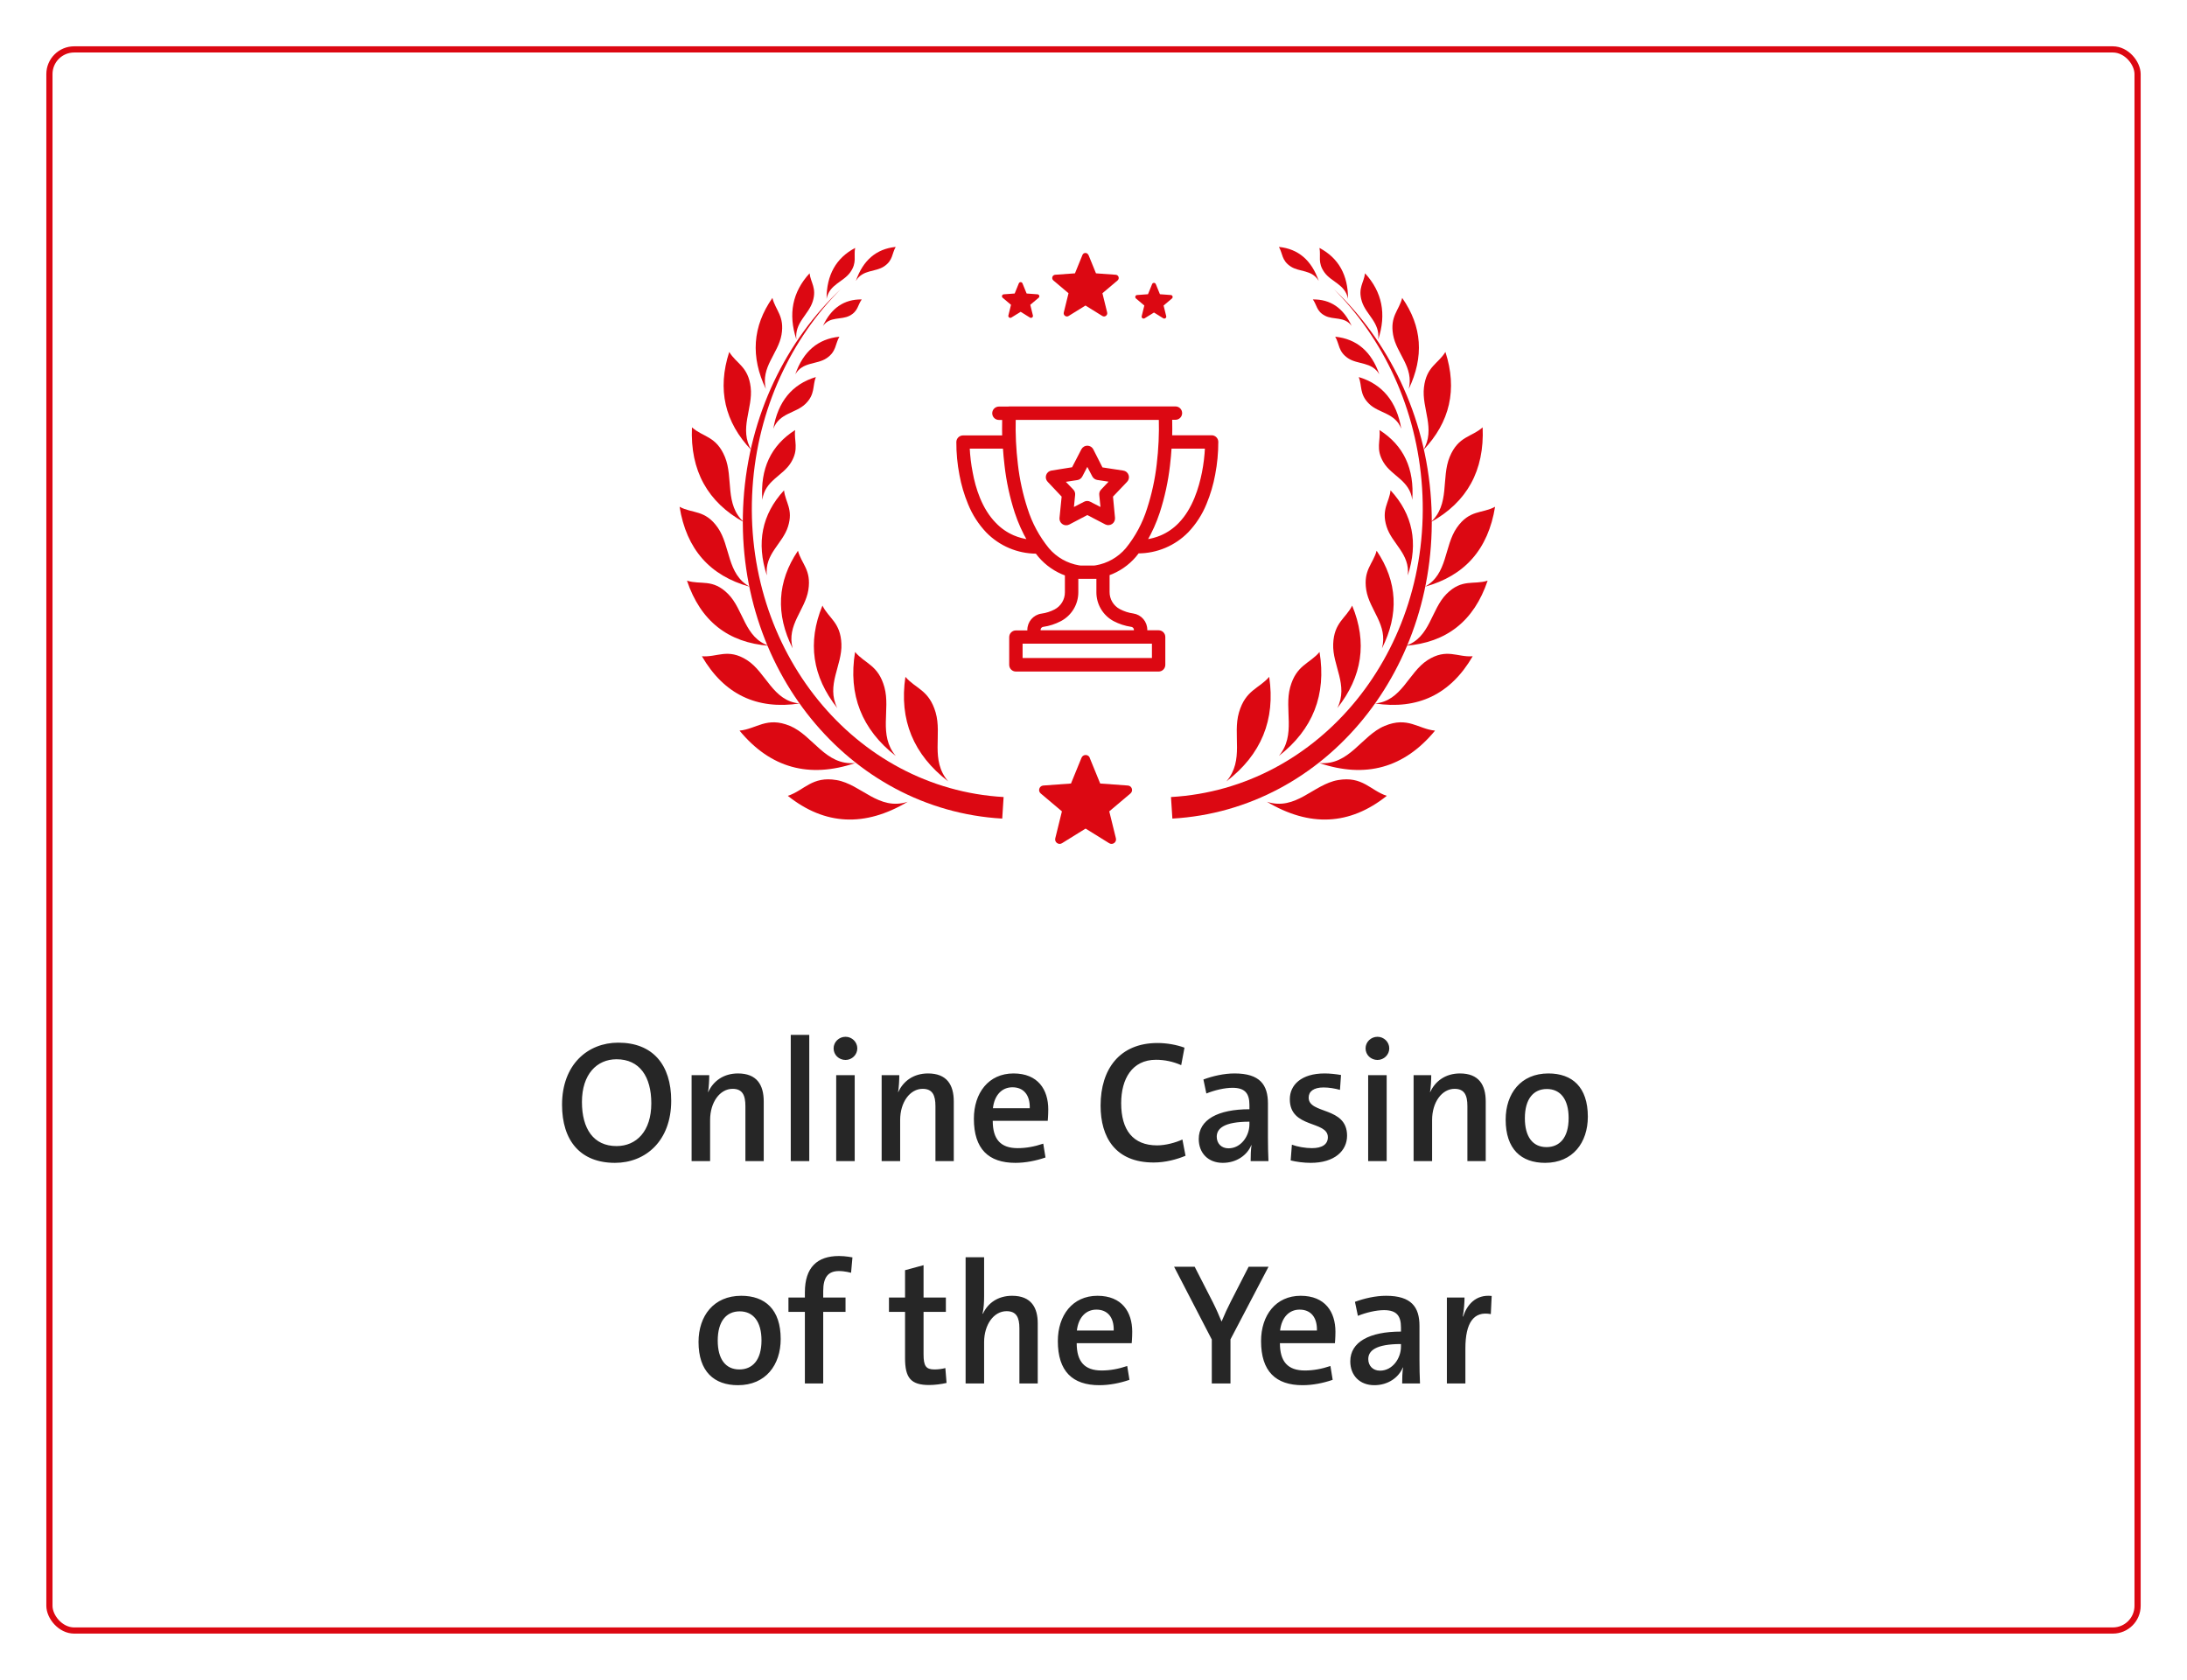 <svg width="177" height="136" viewBox="0 0 177 136" fill="none" xmlns="http://www.w3.org/2000/svg">
<g filter="url(#filter0_d_2024_290)">
<rect x="4" y="3" width="169" height="128" rx="2" fill="white"/>
<rect x="4" y="3" width="169" height="128" rx="2" stroke="#DC0812" stroke-width="0.5"/>
</g>
<path d="M54.322 89.114C54.322 92.376 52.236 94.14 49.772 94.14C46.986 94.14 45.488 92.362 45.488 89.436C45.488 86.174 47.574 84.41 50.038 84.41C52.824 84.41 54.322 86.188 54.322 89.114ZM52.712 89.324C52.712 87.168 51.774 85.754 49.898 85.754C48.302 85.754 47.098 86.972 47.098 89.212C47.098 91.382 48.036 92.782 49.898 92.782C51.508 92.782 52.712 91.578 52.712 89.324ZM61.811 94H60.327V89.548C60.327 88.666 60.089 88.148 59.291 88.148C58.269 88.148 57.471 89.226 57.471 90.668V94H55.973V87.042H57.401C57.401 87.42 57.373 88.022 57.303 88.414H57.317C57.723 87.518 58.563 86.902 59.725 86.902C61.251 86.902 61.811 87.826 61.811 89.17V94ZM65.496 94H63.998V83.78H65.496V94ZM69.384 84.872C69.384 85.39 68.95 85.81 68.432 85.81C67.9 85.81 67.466 85.404 67.466 84.872C67.466 84.354 67.9 83.934 68.432 83.934C68.95 83.934 69.384 84.354 69.384 84.872ZM69.174 94H67.676V87.042H69.174V94ZM77.192 94H75.708V89.548C75.708 88.666 75.47 88.148 74.672 88.148C73.65 88.148 72.852 89.226 72.852 90.668V94H71.354V87.042H72.782C72.782 87.42 72.754 88.022 72.684 88.414H72.698C73.104 87.518 73.944 86.902 75.106 86.902C76.632 86.902 77.192 87.826 77.192 89.17V94ZM84.433 92.586L84.615 93.706C83.845 93.972 82.991 94.14 82.179 94.14C80.009 94.14 78.819 93.02 78.819 90.57C78.819 88.484 80.009 86.902 82.025 86.902C84.013 86.902 84.839 88.218 84.839 89.814C84.839 90.29 84.797 90.738 84.797 90.738H80.345C80.345 92.222 80.975 92.95 82.361 92.95C83.047 92.95 83.733 92.824 84.433 92.586ZM80.359 89.716H83.341C83.369 88.624 82.823 88.022 81.941 88.022C81.101 88.022 80.485 88.638 80.359 89.716ZM95.696 92.25L95.948 93.566C95.248 93.86 94.324 94.112 93.372 94.112C90.264 94.112 89.074 92.068 89.074 89.506C89.074 86.552 90.614 84.438 93.68 84.438C94.422 84.438 95.22 84.578 95.864 84.816L95.598 86.23C94.926 85.936 94.254 85.796 93.554 85.796C91.622 85.796 90.74 87.35 90.74 89.31C90.74 91.48 91.692 92.726 93.652 92.726C94.338 92.726 95.15 92.502 95.696 92.25ZM102.66 94H101.218C101.218 93.552 101.232 93.09 101.288 92.712L101.274 92.698C100.938 93.524 100.07 94.14 98.964 94.14C97.774 94.14 97.018 93.342 97.018 92.208C97.018 90.64 98.572 89.8 101.12 89.8V89.464C101.12 88.526 100.77 88.064 99.748 88.064C99.104 88.064 98.292 88.26 97.634 88.526L97.396 87.392C98.152 87.112 99.062 86.902 99.916 86.902C101.974 86.902 102.618 87.826 102.618 89.338V92.096C102.618 92.698 102.632 93.412 102.66 94ZM101.12 91.018V90.808C99.048 90.808 98.474 91.368 98.474 92.026C98.474 92.558 98.838 92.964 99.426 92.964C100.434 92.964 101.12 91.97 101.12 91.018ZM108.532 87.028L108.448 88.232C108.042 88.12 107.566 88.036 107.118 88.036C106.32 88.036 105.914 88.358 105.914 88.862C105.914 90.22 109.022 89.562 109.022 91.942C109.022 93.16 108.014 94.14 106.082 94.14C105.508 94.14 104.906 94.056 104.458 93.944L104.556 92.67C105.004 92.838 105.648 92.95 106.18 92.95C107.02 92.95 107.468 92.628 107.468 92.068C107.468 90.696 104.388 91.382 104.388 88.988C104.388 87.84 105.312 86.902 107.202 86.902C107.65 86.902 108.126 86.958 108.532 87.028ZM112.437 84.872C112.437 85.39 112.003 85.81 111.485 85.81C110.953 85.81 110.519 85.404 110.519 84.872C110.519 84.354 110.953 83.934 111.485 83.934C112.003 83.934 112.437 84.354 112.437 84.872ZM112.227 94H110.729V87.042H112.227V94ZM120.244 94H118.76V89.548C118.76 88.666 118.522 88.148 117.724 88.148C116.702 88.148 115.904 89.226 115.904 90.668V94H114.406V87.042H115.834C115.834 87.42 115.806 88.022 115.736 88.414H115.75C116.156 87.518 116.996 86.902 118.158 86.902C119.684 86.902 120.244 87.826 120.244 89.17V94ZM128.508 90.402C128.508 92.502 127.29 94.14 125.05 94.14C123.118 94.14 121.858 93.034 121.858 90.64C121.858 88.54 123.076 86.902 125.316 86.902C127.248 86.902 128.508 88.008 128.508 90.402ZM126.954 90.514C126.954 89.002 126.296 88.162 125.19 88.162C124.112 88.162 123.412 88.96 123.412 90.528C123.412 92.04 124.056 92.866 125.162 92.866C126.198 92.866 126.954 92.138 126.954 90.514ZM63.184 108.402C63.184 110.502 61.966 112.14 59.726 112.14C57.794 112.14 56.534 111.034 56.534 108.64C56.534 106.54 57.752 104.902 59.992 104.902C61.924 104.902 63.184 106.008 63.184 108.402ZM61.63 108.514C61.63 107.002 60.972 106.162 59.866 106.162C58.788 106.162 58.088 106.96 58.088 108.528C58.088 110.04 58.732 110.866 59.838 110.866C60.874 110.866 61.63 110.138 61.63 108.514ZM68.431 105.042V106.204H66.625V112H65.141V106.204H63.811V105.042H65.141V104.622C65.141 102.592 66.149 101.682 67.899 101.682C68.445 101.682 68.991 101.794 68.991 101.794L68.879 103.04C68.879 103.04 68.389 102.9 67.899 102.9C67.031 102.9 66.625 103.39 66.625 104.524V105.042H68.431ZM76.51 110.754L76.608 111.958C76.188 112.056 75.642 112.126 75.194 112.126C73.71 112.126 73.248 111.538 73.248 109.956V106.204H71.946V105.042H73.248V102.83L74.746 102.424V105.042H76.552V106.204H74.746V109.648C74.746 110.586 74.942 110.866 75.628 110.866C75.936 110.866 76.244 110.824 76.51 110.754ZM83.987 112H82.503V107.534C82.503 106.666 82.265 106.148 81.467 106.148C80.417 106.148 79.647 107.254 79.647 108.654V112H78.149V101.78H79.647V104.944C79.647 105.378 79.619 105.952 79.521 106.344L79.549 106.358C79.955 105.476 80.781 104.902 81.915 104.902C83.497 104.902 83.987 105.91 83.987 107.128V112ZM91.228 110.586L91.41 111.706C90.64 111.972 89.786 112.14 88.974 112.14C86.804 112.14 85.614 111.02 85.614 108.57C85.614 106.484 86.804 104.902 88.82 104.902C90.808 104.902 91.634 106.218 91.634 107.814C91.634 108.29 91.592 108.738 91.592 108.738H87.14C87.14 110.222 87.77 110.95 89.156 110.95C89.842 110.95 90.528 110.824 91.228 110.586ZM87.154 107.716H90.136C90.164 106.624 89.618 106.022 88.736 106.022C87.896 106.022 87.28 106.638 87.154 107.716ZM102.666 102.55L99.586 108.43V112H98.074V108.444L95.022 102.55H96.688L98.172 105.448C98.452 106.008 98.648 106.47 98.858 106.974H98.872C99.096 106.428 99.348 105.882 99.614 105.364L101.056 102.55H102.666ZM107.675 110.586L107.857 111.706C107.087 111.972 106.233 112.14 105.421 112.14C103.251 112.14 102.061 111.02 102.061 108.57C102.061 106.484 103.251 104.902 105.267 104.902C107.255 104.902 108.081 106.218 108.081 107.814C108.081 108.29 108.039 108.738 108.039 108.738H103.587C103.587 110.222 104.217 110.95 105.603 110.95C106.289 110.95 106.975 110.824 107.675 110.586ZM103.601 107.716H106.583C106.611 106.624 106.065 106.022 105.183 106.022C104.343 106.022 103.727 106.638 103.601 107.716ZM114.924 112H113.482C113.482 111.552 113.496 111.09 113.552 110.712L113.538 110.698C113.202 111.524 112.334 112.14 111.228 112.14C110.038 112.14 109.282 111.342 109.282 110.208C109.282 108.64 110.836 107.8 113.384 107.8V107.464C113.384 106.526 113.034 106.064 112.012 106.064C111.368 106.064 110.556 106.26 109.898 106.526L109.66 105.392C110.416 105.112 111.326 104.902 112.18 104.902C114.238 104.902 114.882 105.826 114.882 107.338V110.096C114.882 110.698 114.896 111.412 114.924 112ZM113.384 109.018V108.808C111.312 108.808 110.738 109.368 110.738 110.026C110.738 110.558 111.102 110.964 111.69 110.964C112.698 110.964 113.384 109.97 113.384 109.018ZM120.726 104.916L120.656 106.386C119.27 106.12 118.598 107.086 118.598 109.172V112H117.1V105.042H118.528C118.528 105.434 118.486 106.05 118.388 106.582H118.416C118.724 105.644 119.424 104.776 120.726 104.916Z" fill="#262626"/>
<path d="M88.095 20.641L88.701 22.128L90.301 22.244C90.533 22.261 90.626 22.55 90.449 22.702L89.222 23.739L89.606 25.298C89.66 25.523 89.415 25.703 89.216 25.581L87.85 24.734L86.485 25.581C86.288 25.703 86.04 25.523 86.095 25.298L86.478 23.739L85.251 22.702C85.074 22.55 85.168 22.261 85.399 22.244L87 22.128L87.606 20.641C87.692 20.425 87.998 20.425 88.085 20.641H88.095Z" fill="#DC0812"/>
<path d="M88.192 61.349L89.042 63.43L91.283 63.594C91.609 63.616 91.741 64.022 91.493 64.235L89.776 65.684L90.314 67.868C90.391 68.183 90.047 68.434 89.77 68.264L87.86 67.079L85.95 68.264C85.673 68.434 85.329 68.183 85.406 67.868L85.944 65.684L84.227 64.235C83.979 64.025 84.111 63.62 84.436 63.594L86.678 63.43L87.528 61.349C87.651 61.046 88.079 61.046 88.201 61.349H88.192Z" fill="#DC0812"/>
<path d="M93.541 22.998L93.876 23.819L94.758 23.884C94.9 23.893 94.958 24.07 94.849 24.164L94.172 24.734L94.385 25.594C94.42 25.732 94.269 25.842 94.147 25.768L93.393 25.301L92.639 25.768C92.517 25.842 92.365 25.732 92.401 25.594L92.614 24.734L91.937 24.164C91.828 24.07 91.886 23.893 92.027 23.884L92.91 23.819L93.245 22.998C93.299 22.866 93.486 22.866 93.541 22.998Z" fill="#DC0812"/>
<path d="M82.456 22.94L82.121 23.761L81.238 23.826C81.097 23.835 81.039 24.013 81.148 24.106L81.824 24.676L81.612 25.536C81.576 25.674 81.728 25.784 81.85 25.71L82.604 25.243L83.358 25.71C83.48 25.784 83.631 25.674 83.596 25.536L83.383 24.676L84.06 24.106C84.169 24.013 84.111 23.835 83.969 23.826L83.087 23.761L82.752 22.94C82.697 22.808 82.51 22.808 82.456 22.94Z" fill="#DC0812"/>
<path fill-rule="evenodd" clip-rule="evenodd" d="M107.889 23.343C111.963 27.401 114.675 33.085 115.093 39.497C115.947 52.631 106.849 63.835 94.771 64.525L94.884 66.27C107.329 65.558 116.701 54.016 115.821 40.483C115.374 33.61 112.369 27.549 107.886 23.343H107.889Z" fill="#DC0812"/>
<path fill-rule="evenodd" clip-rule="evenodd" d="M102.53 64.908C104.884 65.671 106.295 63.497 108.288 63.153C110.282 62.808 110.907 63.996 112.237 64.428C109.229 66.827 105.986 66.966 102.533 64.908H102.53Z" fill="#DC0812"/>
<path fill-rule="evenodd" clip-rule="evenodd" d="M106.771 61.771C109.206 62.003 110.185 59.549 112.066 58.766C113.947 57.983 114.771 59.017 116.143 59.149C113.644 62.18 110.51 63.033 106.771 61.771Z" fill="#DC0812"/>
<path fill-rule="evenodd" clip-rule="evenodd" d="M111.277 56.95C113.454 56.766 113.989 54.431 115.541 53.439C117.097 52.447 117.96 53.23 119.19 53.127C117.396 56.215 114.746 57.475 111.274 56.95H111.277Z" fill="#DC0812"/>
<path fill-rule="evenodd" clip-rule="evenodd" d="M113.757 52.283C115.744 51.642 115.812 49.346 117.071 48.083C118.33 46.821 119.277 47.368 120.398 47.008C119.296 50.28 117.068 52.025 113.754 52.28L113.757 52.283Z" fill="#DC0812"/>
<path fill-rule="evenodd" clip-rule="evenodd" d="M115.325 47.497C117.174 46.486 116.871 44.206 117.905 42.721C118.939 41.236 119.957 41.597 121 41.027C120.446 44.47 118.539 46.615 115.325 47.497Z" fill="#DC0812"/>
<path fill-rule="evenodd" clip-rule="evenodd" d="M115.783 42.28C117.374 40.853 116.623 38.689 117.328 36.988C118.034 35.288 119.097 35.401 119.995 34.596C120.147 38.099 118.726 40.657 115.783 42.28Z" fill="#DC0812"/>
<path fill-rule="evenodd" clip-rule="evenodd" d="M115.184 36.447C116.221 34.74 115.042 33.053 115.245 31.359C115.444 29.662 116.395 29.459 116.981 28.492C117.963 31.526 117.348 34.18 115.184 36.447Z" fill="#DC0812"/>
<path fill-rule="evenodd" clip-rule="evenodd" d="M114.011 31.504C114.453 29.719 113.016 28.631 112.749 27.111C112.481 25.591 113.235 25.127 113.483 24.119C115.1 26.428 115.261 28.892 114.008 31.5L114.011 31.504Z" fill="#DC0812"/>
<path fill-rule="evenodd" clip-rule="evenodd" d="M111.544 27.471C111.699 26.116 110.552 25.478 110.217 24.396C109.882 23.314 110.388 22.889 110.475 22.125C111.866 23.639 112.217 25.423 111.547 27.471H111.544Z" fill="#DC0812"/>
<path fill-rule="evenodd" clip-rule="evenodd" d="M109.1 24.19C108.865 23.011 107.747 22.84 107.184 22.045C106.617 21.249 106.92 20.737 106.787 20.071C108.34 20.892 109.103 22.273 109.1 24.19Z" fill="#DC0812"/>
<path fill-rule="evenodd" clip-rule="evenodd" d="M99.264 63.249C100.723 61.533 99.737 59.501 100.275 57.671C100.813 55.839 101.895 55.761 102.72 54.795C103.238 58.277 102.069 61.095 99.264 63.252V63.249Z" fill="#DC0812"/>
<path fill-rule="evenodd" clip-rule="evenodd" d="M103.502 61.198C104.923 59.494 103.915 57.462 104.417 55.639C104.92 53.816 105.992 53.742 106.794 52.782C107.364 56.254 106.246 59.059 103.502 61.198Z" fill="#DC0812"/>
<path fill-rule="evenodd" clip-rule="evenodd" d="M108.237 57.317C109.155 55.465 107.828 53.877 107.899 52.132C107.969 50.383 108.916 50.071 109.435 49.027C110.668 52.006 110.25 54.773 108.237 57.32V57.317Z" fill="#DC0812"/>
<path fill-rule="evenodd" clip-rule="evenodd" d="M111.847 52.486C112.349 50.589 110.836 49.394 110.575 47.765C110.317 46.135 111.129 45.655 111.415 44.586C113.103 47.085 113.232 49.726 111.847 52.486Z" fill="#DC0812"/>
<path fill-rule="evenodd" clip-rule="evenodd" d="M113.934 46.583C114.13 44.837 112.649 44.016 112.217 42.621C111.783 41.227 112.433 40.682 112.543 39.697C114.34 41.642 114.794 43.945 113.934 46.583Z" fill="#DC0812"/>
<path fill-rule="evenodd" clip-rule="evenodd" d="M114.298 40.463C114.098 38.895 112.649 38.547 111.979 37.443C111.309 36.338 111.754 35.7 111.644 34.815C113.605 36.061 114.481 37.951 114.298 40.463Z" fill="#DC0812"/>
<path fill-rule="evenodd" clip-rule="evenodd" d="M113.409 34.708C112.91 33.413 111.609 33.475 110.807 32.695C110.008 31.913 110.25 31.256 109.969 30.525C111.895 31.108 113.035 32.512 113.409 34.708Z" fill="#DC0812"/>
<path fill-rule="evenodd" clip-rule="evenodd" d="M111.631 30.302C111.016 29.265 109.902 29.539 109.097 28.998C108.295 28.457 108.411 27.845 108.063 27.259C109.805 27.436 110.99 28.46 111.631 30.302Z" fill="#DC0812"/>
<path fill-rule="evenodd" clip-rule="evenodd" d="M109.39 26.38C108.807 25.594 107.924 25.922 107.232 25.558C106.539 25.195 106.581 24.686 106.253 24.241C107.68 24.219 108.723 24.94 109.39 26.377V26.38Z" fill="#DC0812"/>
<path fill-rule="evenodd" clip-rule="evenodd" d="M106.726 22.74C106.169 21.803 105.164 22.051 104.44 21.562C103.715 21.075 103.818 20.521 103.506 19.99C105.08 20.148 106.15 21.075 106.726 22.737V22.74Z" fill="#DC0812"/>
<path fill-rule="evenodd" clip-rule="evenodd" d="M68.108 23.343C64.034 27.401 61.322 33.085 60.903 39.497C60.05 52.631 69.148 63.835 81.225 64.525L81.113 66.27C68.668 65.558 59.296 54.016 60.175 40.483C60.623 33.61 63.628 27.549 68.111 23.343H68.108Z" fill="#DC0812"/>
<path fill-rule="evenodd" clip-rule="evenodd" d="M73.467 64.908C71.113 65.671 69.702 63.497 67.709 63.153C65.715 62.808 65.09 63.996 63.76 64.428C66.768 66.827 70.011 66.966 73.464 64.908H73.467Z" fill="#DC0812"/>
<path fill-rule="evenodd" clip-rule="evenodd" d="M69.225 61.771C66.791 62.003 65.811 59.549 63.931 58.766C62.05 57.983 61.225 59.017 59.853 59.149C62.353 62.18 65.486 63.033 69.225 61.771Z" fill="#DC0812"/>
<path fill-rule="evenodd" clip-rule="evenodd" d="M64.72 56.95C62.543 56.766 62.008 54.431 60.456 53.439C58.9 52.447 58.037 53.23 56.807 53.127C58.601 56.215 61.251 57.475 64.723 56.95H64.72Z" fill="#DC0812"/>
<path fill-rule="evenodd" clip-rule="evenodd" d="M62.24 52.283C60.253 51.642 60.185 49.346 58.926 48.083C57.667 46.821 56.72 47.368 55.599 47.008C56.7 50.28 58.929 52.025 62.243 52.28L62.24 52.283Z" fill="#DC0812"/>
<path fill-rule="evenodd" clip-rule="evenodd" d="M60.675 47.497C58.826 46.486 59.129 44.206 58.095 42.721C57.061 41.236 56.044 41.597 55 41.027C55.554 44.47 57.461 46.615 60.675 47.497Z" fill="#DC0812"/>
<path fill-rule="evenodd" clip-rule="evenodd" d="M60.214 42.28C58.623 40.853 59.374 38.689 58.668 36.988C57.963 35.288 56.9 35.401 56.002 34.596C55.85 38.099 57.271 40.657 60.214 42.28Z" fill="#DC0812"/>
<path fill-rule="evenodd" clip-rule="evenodd" d="M60.816 36.447C59.779 34.74 60.958 33.053 60.755 31.359C60.556 29.662 59.605 29.459 59.019 28.492C58.037 31.526 58.652 34.18 60.816 36.447Z" fill="#DC0812"/>
<path fill-rule="evenodd" clip-rule="evenodd" d="M61.986 31.504C61.544 29.719 62.981 28.631 63.248 27.111C63.515 25.591 62.762 25.127 62.514 24.119C60.897 26.428 60.736 28.892 61.989 31.5L61.986 31.504Z" fill="#DC0812"/>
<path fill-rule="evenodd" clip-rule="evenodd" d="M64.452 27.471C64.298 26.116 65.444 25.478 65.779 24.396C66.114 23.314 65.609 22.889 65.522 22.125C64.13 23.639 63.779 25.423 64.449 27.471H64.452Z" fill="#DC0812"/>
<path fill-rule="evenodd" clip-rule="evenodd" d="M66.897 24.19C67.132 23.011 68.25 22.84 68.813 22.045C69.38 21.249 69.077 20.737 69.209 20.071C67.657 20.892 66.894 22.273 66.897 24.19Z" fill="#DC0812"/>
<path fill-rule="evenodd" clip-rule="evenodd" d="M76.733 63.249C75.274 61.533 76.259 59.501 75.722 57.671C75.184 55.839 74.102 55.761 73.277 54.795C72.758 58.277 73.928 61.095 76.733 63.252V63.249Z" fill="#DC0812"/>
<path fill-rule="evenodd" clip-rule="evenodd" d="M72.494 61.198C71.074 59.494 72.082 57.462 71.58 55.639C71.077 53.816 70.005 53.742 69.203 52.782C68.633 56.254 69.75 59.059 72.494 61.198Z" fill="#DC0812"/>
<path fill-rule="evenodd" clip-rule="evenodd" d="M67.76 57.317C66.842 55.465 68.169 53.877 68.098 52.132C68.027 50.383 67.081 50.071 66.562 49.027C65.329 52.006 65.747 54.773 67.76 57.32V57.317Z" fill="#DC0812"/>
<path fill-rule="evenodd" clip-rule="evenodd" d="M64.15 52.486C63.647 50.589 65.161 49.394 65.422 47.765C65.68 46.135 64.868 45.655 64.581 44.586C62.894 47.085 62.765 49.726 64.15 52.486Z" fill="#DC0812"/>
<path fill-rule="evenodd" clip-rule="evenodd" d="M62.063 46.583C61.866 44.837 63.348 44.016 63.779 42.621C64.214 41.227 63.564 40.682 63.454 39.697C61.657 41.642 61.203 43.945 62.063 46.583Z" fill="#DC0812"/>
<path fill-rule="evenodd" clip-rule="evenodd" d="M61.699 40.463C61.899 38.895 63.348 38.547 64.018 37.443C64.688 36.338 64.243 35.7 64.353 34.815C62.391 36.061 61.515 37.951 61.699 40.463Z" fill="#DC0812"/>
<path fill-rule="evenodd" clip-rule="evenodd" d="M62.588 34.708C63.087 33.413 64.388 33.475 65.19 32.695C65.989 31.913 65.747 31.256 66.027 30.525C64.102 31.108 62.961 32.512 62.588 34.708Z" fill="#DC0812"/>
<path fill-rule="evenodd" clip-rule="evenodd" d="M64.365 30.302C64.981 29.265 66.095 29.539 66.9 28.998C67.702 28.457 67.586 27.845 67.934 27.259C66.192 27.436 65.006 28.46 64.365 30.302Z" fill="#DC0812"/>
<path fill-rule="evenodd" clip-rule="evenodd" d="M66.607 26.38C67.19 25.594 68.072 25.922 68.765 25.558C69.457 25.195 69.415 24.686 69.744 24.241C68.317 24.219 67.274 24.94 66.607 26.377V26.38Z" fill="#DC0812"/>
<path fill-rule="evenodd" clip-rule="evenodd" d="M69.27 22.74C69.828 21.803 70.832 22.051 71.557 21.562C72.282 21.075 72.179 20.521 72.491 19.99C70.916 20.148 69.847 21.075 69.27 22.737V22.74Z" fill="#DC0812"/>
<path fill-rule="evenodd" clip-rule="evenodd" d="M89.159 37.93L90.886 38.194C91.054 38.214 91.192 38.328 91.246 38.488C91.301 38.643 91.261 38.816 91.148 38.934L89.974 40.168L90.141 41.927C90.156 42.087 90.082 42.245 89.949 42.337C89.877 42.386 89.791 42.413 89.702 42.413C89.631 42.413 89.561 42.396 89.497 42.364L88 41.584L86.493 42.376C86.418 42.415 86.335 42.43 86.251 42.423C86.007 42.401 85.826 42.184 85.849 41.939L86.026 40.168L84.862 38.934C84.748 38.816 84.709 38.643 84.763 38.488C84.815 38.332 84.951 38.219 85.113 38.194L86.833 37.918L87.608 36.418C87.65 36.339 87.714 36.275 87.793 36.233C88.007 36.119 88.276 36.201 88.392 36.418L89.159 37.93ZM89.066 40.054C89.051 39.926 89.095 39.8 89.184 39.707L89.924 38.925L88.819 38.757C88.681 38.734 88.56 38.648 88.493 38.525L88 37.582L87.507 38.525C87.44 38.658 87.309 38.752 87.161 38.769L86.056 38.937L86.796 39.707C86.885 39.8 86.929 39.926 86.914 40.054L86.798 41.216L87.785 40.708C87.913 40.639 88.067 40.639 88.195 40.708L89.182 41.216L89.066 40.054Z" fill="#DC0812"/>
<path fill-rule="evenodd" clip-rule="evenodd" d="M98.058 35.338C98.298 35.336 98.495 35.528 98.5 35.767C98.502 36.651 98.418 37.531 98.251 38.4C98.103 39.209 97.871 39.998 97.555 40.758C97.217 41.595 96.724 42.359 96.104 43.013C95.053 44.091 93.61 44.701 92.103 44.701C92.026 44.807 91.942 44.91 91.856 45.012C91.281 45.685 90.536 46.196 89.702 46.492V47.923C89.697 48.542 90.04 49.114 90.588 49.403C90.936 49.586 91.311 49.709 91.701 49.763C92.31 49.852 92.761 50.38 92.754 50.997V51.125H93.771C94.015 51.125 94.212 51.322 94.212 51.567V53.824C94.212 54.068 94.015 54.266 93.771 54.266H82.22C81.975 54.266 81.778 54.068 81.778 53.824V51.579C81.778 51.335 81.975 51.137 82.22 51.137H83.246V51.009C83.239 50.392 83.69 49.864 84.299 49.776C84.684 49.724 85.057 49.605 85.4 49.425C85.948 49.136 86.29 48.564 86.285 47.945V46.514C85.452 46.218 84.709 45.707 84.132 45.034C84.067 44.954 84.003 44.873 83.938 44.79C83.92 44.767 83.903 44.745 83.885 44.723C82.382 44.721 80.942 44.111 79.893 43.035C79.274 42.382 78.781 41.617 78.443 40.781C78.127 40.021 77.895 39.231 77.747 38.422C77.579 37.551 77.495 36.666 77.5 35.78C77.505 35.541 77.703 35.35 77.942 35.35H81.208C81.198 34.918 81.202 34.541 81.206 34.238C81.207 34.111 81.208 33.997 81.208 33.897H80.846C80.601 33.897 80.404 33.7 80.404 33.456C80.404 33.212 80.601 33.014 80.846 33.014H81.586C81.618 33.007 81.65 33.002 81.682 33.002H94.303C94.333 32.999 94.363 32.999 94.392 33.002H95.132C95.377 33.002 95.574 33.199 95.574 33.444C95.574 33.688 95.377 33.885 95.132 33.885H94.767C94.767 33.985 94.769 34.099 94.771 34.226C94.775 34.529 94.781 34.905 94.767 35.338H98.058ZM80.532 42.409C80.952 42.846 81.455 43.196 82.013 43.435C82.41 43.603 82.827 43.716 83.253 43.776C82.832 43.048 82.486 42.276 82.222 41.476C81.823 40.245 81.546 38.975 81.401 37.687C81.337 37.169 81.295 36.678 81.265 36.221H78.379C78.411 36.907 78.492 37.593 78.625 38.267C78.85 39.503 79.365 41.227 80.532 42.409ZM82.661 53.37H93.329V52.011H82.661V53.37ZM91.57 50.649C91.082 50.577 90.61 50.424 90.174 50.195C89.345 49.751 88.829 48.882 88.834 47.943V46.739L88.713 46.758H87.292L87.171 46.739V47.943C87.174 48.887 86.653 49.753 85.817 50.195C85.38 50.424 84.909 50.58 84.42 50.649C84.248 50.673 84.119 50.822 84.119 50.997V51.125H91.871V50.997C91.871 50.822 91.743 50.673 91.57 50.649ZM88.676 45.868H88.686C89.66 45.705 90.546 45.202 91.188 44.449C91.972 43.484 92.564 42.379 92.934 41.193C93.314 40.021 93.576 38.817 93.716 37.593C93.862 36.364 93.921 35.129 93.886 33.892H82.106C82.074 35.129 82.133 36.364 82.281 37.593C82.42 38.819 82.683 40.028 83.066 41.202C83.439 42.387 84.033 43.487 84.817 44.449C85.457 45.202 86.342 45.705 87.317 45.868H87.334L87.435 45.882H88.575L88.676 45.868ZM95.465 42.409C96.618 41.227 97.128 39.5 97.375 38.267C97.508 37.591 97.59 36.907 97.622 36.219H94.723C94.696 36.675 94.651 37.166 94.59 37.684C94.442 38.972 94.165 40.24 93.766 41.474C93.502 42.276 93.156 43.045 92.734 43.776C93.164 43.716 93.585 43.603 93.985 43.435C94.543 43.196 95.046 42.846 95.465 42.409Z" fill="#DC0812"/>
<path fill-rule="evenodd" clip-rule="evenodd" d="M89.159 37.93L90.886 38.194C91.054 38.214 91.192 38.328 91.246 38.488C91.301 38.643 91.261 38.816 91.148 38.934L89.974 40.168L90.141 41.927C90.156 42.087 90.082 42.245 89.949 42.337C89.877 42.386 89.791 42.413 89.702 42.413C89.631 42.413 89.561 42.396 89.497 42.364L88 41.584L86.493 42.376C86.418 42.415 86.335 42.43 86.251 42.423C86.007 42.401 85.826 42.184 85.849 41.939L86.026 40.168L84.862 38.934C84.748 38.816 84.709 38.643 84.763 38.488C84.815 38.332 84.951 38.219 85.113 38.194L86.833 37.918L87.608 36.418C87.65 36.339 87.714 36.275 87.793 36.233C88.007 36.119 88.276 36.201 88.392 36.418L89.159 37.93ZM89.066 40.054C89.051 39.926 89.095 39.8 89.184 39.707L89.924 38.925L88.819 38.757C88.681 38.734 88.56 38.648 88.493 38.525L88 37.582L87.507 38.525C87.44 38.658 87.309 38.752 87.161 38.769L86.056 38.937L86.796 39.707C86.885 39.8 86.929 39.926 86.914 40.054L86.798 41.216L87.785 40.708C87.913 40.639 88.067 40.639 88.195 40.708L89.182 41.216L89.066 40.054Z" stroke="#DC0812" stroke-width="0.2"/>
<path fill-rule="evenodd" clip-rule="evenodd" d="M98.058 35.338C98.298 35.336 98.495 35.528 98.5 35.767C98.502 36.651 98.418 37.531 98.251 38.4C98.103 39.209 97.871 39.998 97.555 40.758C97.217 41.595 96.724 42.359 96.104 43.013C95.053 44.091 93.61 44.701 92.103 44.701C92.026 44.807 91.942 44.91 91.856 45.012C91.281 45.685 90.536 46.196 89.702 46.492V47.923C89.697 48.542 90.04 49.114 90.588 49.403C90.936 49.586 91.311 49.709 91.701 49.763C92.31 49.852 92.761 50.38 92.754 50.997V51.125H93.771C94.015 51.125 94.212 51.322 94.212 51.567V53.824C94.212 54.068 94.015 54.266 93.771 54.266H82.22C81.975 54.266 81.778 54.068 81.778 53.824V51.579C81.778 51.335 81.975 51.137 82.22 51.137H83.246V51.009C83.239 50.392 83.69 49.864 84.299 49.776C84.684 49.724 85.057 49.605 85.4 49.425C85.948 49.136 86.29 48.564 86.285 47.945V46.514C85.452 46.218 84.709 45.707 84.132 45.034C84.067 44.954 84.003 44.873 83.938 44.79C83.92 44.767 83.903 44.745 83.885 44.723C82.382 44.721 80.942 44.111 79.893 43.035C79.274 42.382 78.781 41.617 78.443 40.781C78.127 40.021 77.895 39.231 77.747 38.422C77.579 37.551 77.495 36.666 77.5 35.78C77.505 35.541 77.703 35.35 77.942 35.35H81.208C81.198 34.918 81.202 34.541 81.206 34.238C81.207 34.111 81.208 33.997 81.208 33.897H80.846C80.601 33.897 80.404 33.7 80.404 33.456C80.404 33.212 80.601 33.014 80.846 33.014H81.586C81.618 33.007 81.65 33.002 81.682 33.002H94.303C94.333 32.999 94.363 32.999 94.392 33.002H95.132C95.377 33.002 95.574 33.199 95.574 33.444C95.574 33.688 95.377 33.885 95.132 33.885H94.767C94.767 33.985 94.769 34.099 94.771 34.226C94.775 34.529 94.781 34.905 94.767 35.338H98.058ZM80.532 42.409C80.952 42.846 81.455 43.196 82.013 43.435C82.41 43.603 82.827 43.716 83.253 43.776C82.832 43.048 82.486 42.276 82.222 41.476C81.823 40.245 81.546 38.975 81.401 37.687C81.337 37.169 81.295 36.678 81.265 36.221H78.379C78.411 36.907 78.492 37.593 78.625 38.267C78.85 39.503 79.365 41.227 80.532 42.409ZM82.661 53.37H93.329V52.011H82.661V53.37ZM91.57 50.649C91.082 50.577 90.61 50.424 90.174 50.195C89.345 49.751 88.829 48.882 88.834 47.943V46.739L88.713 46.758H87.292L87.171 46.739V47.943C87.174 48.887 86.653 49.753 85.817 50.195C85.38 50.424 84.909 50.58 84.42 50.649C84.248 50.673 84.119 50.822 84.119 50.997V51.125H91.871V50.997C91.871 50.822 91.743 50.673 91.57 50.649ZM88.676 45.868H88.686C89.66 45.705 90.546 45.202 91.188 44.449C91.972 43.484 92.564 42.379 92.934 41.193C93.314 40.021 93.576 38.817 93.716 37.593C93.862 36.364 93.921 35.129 93.886 33.892H82.106C82.074 35.129 82.133 36.364 82.281 37.593C82.42 38.819 82.683 40.028 83.066 41.202C83.439 42.387 84.033 43.487 84.817 44.449C85.457 45.202 86.342 45.705 87.317 45.868H87.334L87.435 45.882H88.575L88.676 45.868ZM95.465 42.409C96.618 41.227 97.128 39.5 97.375 38.267C97.508 37.591 97.59 36.907 97.622 36.219H94.723C94.696 36.675 94.651 37.166 94.59 37.684C94.442 38.972 94.165 40.24 93.766 41.474C93.502 42.276 93.156 43.045 92.734 43.776C93.164 43.716 93.585 43.603 93.985 43.435C94.543 43.196 95.046 42.846 95.465 42.409Z" stroke="#DC0812" stroke-width="0.2"/>
<defs>
<filter id="filter0_d_2024_290" x="0.75" y="0.75" width="175.5" height="134.5" filterUnits="userSpaceOnUse" color-interpolation-filters="sRGB">
<feFlood flood-opacity="0" result="BackgroundImageFix"/>
<feColorMatrix in="SourceAlpha" type="matrix" values="0 0 0 0 0 0 0 0 0 0 0 0 0 0 0 0 0 0 127 0" result="hardAlpha"/>
<feOffset dy="1"/>
<feGaussianBlur stdDeviation="1.5"/>
<feComposite in2="hardAlpha" operator="out"/>
<feColorMatrix type="matrix" values="0 0 0 0 0 0 0 0 0 0 0 0 0 0 0 0 0 0 0.15 0"/>
<feBlend mode="normal" in2="BackgroundImageFix" result="effect1_dropShadow_2024_290"/>
<feBlend mode="normal" in="SourceGraphic" in2="effect1_dropShadow_2024_290" result="shape"/>
</filter>
</defs>
</svg>
